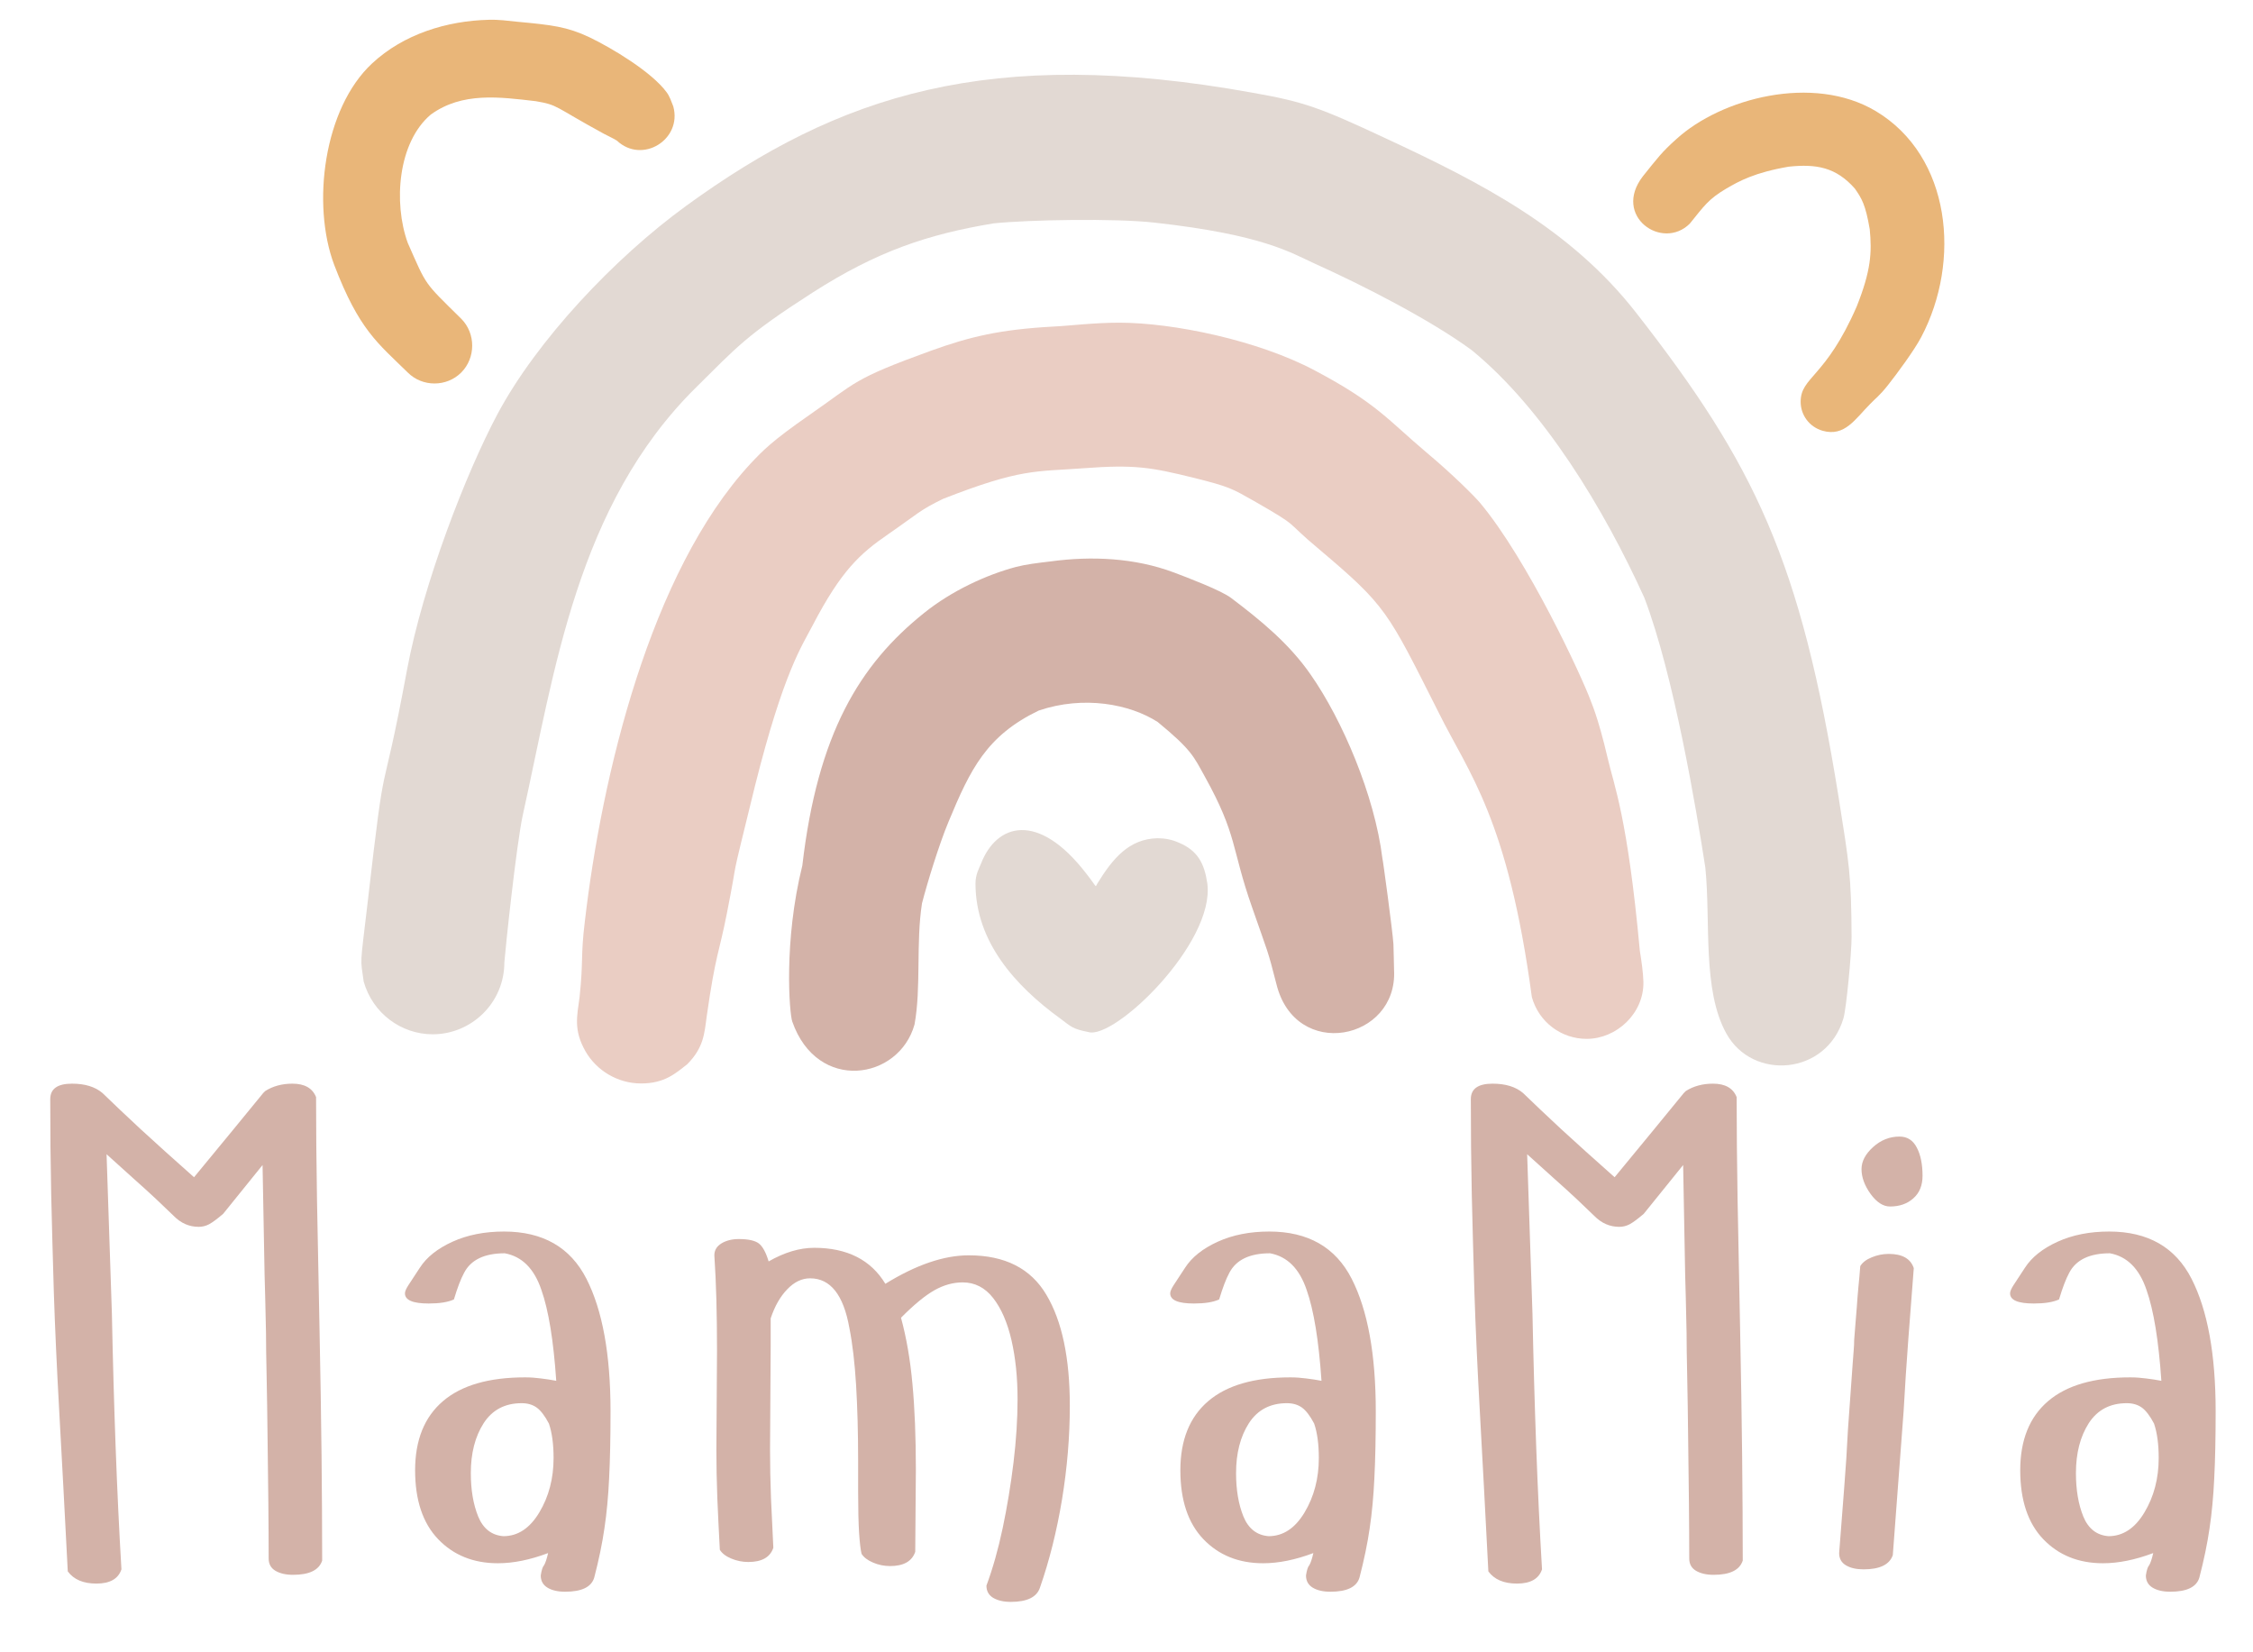 <?xml version="1.0" encoding="UTF-8"?> <svg xmlns="http://www.w3.org/2000/svg" xmlns:xlink="http://www.w3.org/1999/xlink" width="300" zoomAndPan="magnify" viewBox="0 0 224.88 165" height="220" preserveAspectRatio="xMidYMid meet" version="1.0"><defs><g></g><clipPath id="18bedbf125"><path d="M 32 1.867 L 68 1.867 L 68 39 L 32 39 Z M 32 1.867 " clip-rule="nonzero"></path></clipPath></defs><path fill="#eacdc3" d="M 163.707 94.961 C 162.477 81.559 161.113 78.406 160.5 75.738 C 159.496 71.414 158.75 69.918 158.816 70.016 C 157.879 67.477 152.5 55.898 147.742 50.207 C 147.191 49.559 145.086 47.441 142.496 45.266 C 138.547 41.945 137.477 40.289 131.262 37.004 C 125.594 33.98 117.109 32.223 111.703 32.223 C 109.176 32.223 106.617 32.547 105.098 32.613 C 99.785 32.906 96.809 33.621 92.922 35.02 C 85.02 37.883 85.539 38.141 80.746 41.457 C 76.957 44.094 76.117 45.004 74.887 46.305 C 64.848 57.168 60.023 77.527 58.34 92.066 C 57.918 95.543 58.211 95.902 57.82 99.578 C 57.562 101.496 57.207 102.863 58.406 104.977 C 59.504 106.895 61.609 108.195 63.973 108.195 C 66.336 108.195 67.438 107.156 68.57 106.277 C 70.223 104.617 70.289 103.188 70.516 101.496 C 71.422 95.156 71.746 95.219 72.523 91.25 C 73.914 84.227 72.523 89.949 75.34 78.469 C 78.223 66.988 80.066 64.453 81.102 62.438 C 83.953 56.973 85.832 55.281 88.617 53.363 C 91.723 51.215 91.723 50.988 94.121 49.816 C 101.922 46.762 103.348 47.117 108.109 46.762 C 113.258 46.371 114.875 46.664 119.117 47.703 C 122.777 48.613 123.004 48.809 125.141 50.012 C 129.965 52.777 128.055 51.832 131.648 54.824 C 138.418 60.551 138.48 60.973 143.629 71.184 C 146.609 77.203 150.527 81.723 152.922 99.578 C 153.637 102.113 155.902 103.742 158.395 103.742 C 161.375 103.742 164.125 101.203 164.062 98.051 C 164.031 97.074 163.867 95.934 163.707 94.961 Z M 163.707 94.961 " fill-opacity="1" fill-rule="nonzero"></path><path fill="#d3b2a8" d="M 139.16 96.848 C 139.129 95.969 139.129 94.895 139.098 94.277 C 139 92.844 138.027 85.691 137.996 85.723 C 137.219 79.414 133.98 71.867 130.84 67.379 C 128.703 64.289 125.887 61.98 122.875 59.703 C 121.836 58.926 118.371 57.621 117.176 57.168 C 113.258 55.703 108.949 55.508 104.871 56.062 C 103.512 56.223 102.41 56.355 101.406 56.613 C 98.461 57.395 94.996 58.988 92.242 61.199 C 85.766 66.371 81.59 73.301 80.066 86.438 C 78.188 93.984 78.773 101.203 79.062 102.016 C 81.555 109.141 89.715 107.871 91.27 102.309 C 91.949 98.602 91.398 94.18 92.016 90.211 C 92.535 88.195 93.73 84.293 94.672 82.047 C 96.871 76.746 98.492 73.461 103.672 70.957 C 108.172 69.43 112.77 70.309 115.555 72.098 C 118.957 74.895 119.148 75.543 120.25 77.527 C 123.555 83.48 122.875 84.617 124.98 90.602 C 126.629 95.352 126.5 94.699 127.406 98.246 C 129.285 105.984 139.551 103.902 139.16 96.848 Z M 139.16 96.848 " fill-opacity="1" fill-rule="nonzero"></path><g clip-path="url(#18bedbf125)"><path fill="#e9b679" d="M 66.5 9.195 C 65.012 7.18 61.059 4.805 58.824 3.73 C 56.559 2.66 55.07 2.496 51.605 2.172 C 50.664 2.074 49.727 1.945 48.754 1.977 C 44.578 2.074 40.238 3.406 37.098 6.336 C 32.273 10.82 31.043 20.383 33.309 26.434 C 35.805 32.969 37.68 34.27 40.66 37.199 C 42.117 38.66 44.547 38.66 46.004 37.199 C 47.461 35.734 47.461 33.297 46.004 31.832 C 42.215 28.094 42.602 28.645 40.66 24.254 C 39.203 20.223 39.688 14.203 42.961 11.441 C 46.102 9.164 49.824 9.684 53.449 10.105 C 55.75 10.496 55.23 10.629 60.25 13.359 C 60.672 13.586 61.125 13.781 61.547 14.043 C 64.07 16.418 68.086 13.945 67.18 10.629 C 66.984 10.141 66.824 9.617 66.5 9.195 Z M 66.5 9.195 " fill-opacity="1" fill-rule="nonzero"></path></g><path fill="#e9b679" d="M 187.246 11.082 C 180.996 7.375 171.832 9.812 167.363 13.879 C 165.875 15.211 165.488 15.766 163.996 17.621 C 160.953 21.586 165.941 25.066 168.691 22.336 C 170.117 20.578 170.539 19.895 172.352 18.824 C 173.645 18.074 175.168 17.23 178.566 16.645 C 181.352 16.352 183.297 16.707 185.172 18.824 C 185.855 19.797 186.242 20.418 186.664 22.887 C 186.891 25.199 186.793 27.02 185.367 30.598 C 182.258 37.75 179.766 37.621 179.766 40.125 C 179.766 41.426 180.609 42.629 181.969 43.02 C 184.172 43.637 185.207 41.848 186.727 40.32 C 187.215 39.801 187.602 39.574 188.477 38.469 C 189.383 37.328 191.133 34.953 191.812 33.652 C 195.793 26.109 194.824 15.602 187.246 11.082 Z M 187.246 11.082 " fill-opacity="1" fill-rule="nonzero"></path><path fill="#e2d9d3" d="M 183.555 79.609 C 179.766 55.996 175.234 46.469 163.348 31.246 C 156.777 22.824 147.902 18.27 138.32 13.812 C 131.715 10.727 130.191 10.172 125.043 9.262 C 98.75 4.512 83.695 9.488 68.477 20.547 C 61.32 25.75 53.547 33.98 49.598 41.395 C 46.52 47.184 42.215 58.207 40.594 66.859 C 37.844 81.656 38.586 73.332 36.645 90.211 C 35.867 96.812 35.934 95.543 36.258 98.016 C 37.164 101.203 40.012 103.285 43.152 103.285 C 47.008 103.285 50.309 100.164 50.309 96.098 C 50.406 94.797 51.508 84.324 52.156 81.363 C 55.328 67.086 57.531 50.469 69.445 38.695 C 73.527 34.66 74.434 33.492 81.07 29.23 C 87.516 25.102 92.535 23.41 99.172 22.305 C 102.699 21.945 111.281 21.781 115.297 22.238 C 126.078 23.441 128.832 25.23 131.262 26.336 C 136.02 28.48 142.723 31.898 146.898 34.953 C 154.152 40.875 160.176 50.922 164.16 59.703 C 167.105 67.445 169.34 80.781 170.246 86.633 C 170.797 92.031 169.922 98.863 172.352 103.219 C 174.973 107.938 182.355 107.383 184.039 101.691 C 184.332 100.684 184.852 95.156 184.852 93.562 C 184.816 87.285 184.625 86.375 183.555 79.609 Z M 183.555 79.609 " fill-opacity="1" fill-rule="nonzero"></path><path fill="#e2d9d3" d="M 117.691 84.16 C 116.98 83.836 116.27 83.707 115.523 83.707 C 112.676 83.773 111.055 85.754 109.531 88.227 C 109.273 88.648 109.566 88.684 108.434 87.25 C 103.609 80.973 99.461 82.242 97.91 86.242 C 97.715 86.73 97.359 87.316 97.359 88.227 C 97.359 94.016 101.309 98.438 105.84 101.723 C 106.941 102.539 107.008 102.734 108.625 103.059 C 111.219 103.871 121.289 94.18 120.512 88.227 C 120.219 86.211 119.539 84.941 117.691 84.16 Z M 117.691 84.16 " fill-opacity="1" fill-rule="nonzero"></path><g fill="#d3b2a8" fill-opacity="1"><g transform="translate(2.583, 156.857)"><g><path d="M 9.484 -0.141 C 9.172 0.805 8.336 1.281 6.984 1.281 C 5.672 1.281 4.719 0.875 4.125 0.062 C 3.812 -6.031 3.531 -11.312 3.281 -15.781 C 3.031 -20.258 2.848 -24.258 2.734 -27.781 C 2.629 -31.301 2.539 -34.582 2.469 -37.625 C 2.406 -40.676 2.375 -43.832 2.375 -47.094 C 2.375 -48.125 3.098 -48.641 4.547 -48.641 C 5.848 -48.641 6.863 -48.328 7.594 -47.703 C 8.625 -46.703 9.895 -45.5 11.406 -44.094 C 12.926 -42.695 14.703 -41.098 16.734 -39.297 L 20.531 -43.906 L 23.641 -47.703 L 23.844 -47.906 C 24.613 -48.395 25.52 -48.641 26.562 -48.641 C 27.781 -48.641 28.566 -48.191 28.922 -47.297 C 28.922 -44.266 28.953 -40.828 29.016 -36.984 C 29.086 -33.148 29.172 -28.883 29.266 -24.188 C 29.359 -19.625 29.426 -15.41 29.469 -11.547 C 29.508 -7.691 29.531 -4.18 29.531 -1.016 C 29.219 -0.066 28.25 0.406 26.625 0.406 C 25.906 0.406 25.316 0.27 24.859 0 C 24.41 -0.27 24.188 -0.676 24.188 -1.219 C 24.188 -2.801 24.176 -4.648 24.156 -6.766 C 24.133 -8.891 24.109 -11.055 24.078 -13.266 C 24.055 -15.484 24.023 -17.531 23.984 -19.406 C 23.941 -21.281 23.922 -22.719 23.922 -23.719 L 23.844 -27.234 L 23.781 -29.531 L 23.578 -40.516 L 19.641 -35.641 C 19.055 -35.141 18.594 -34.797 18.25 -34.609 C 17.914 -34.43 17.566 -34.344 17.203 -34.344 C 16.254 -34.344 15.422 -34.707 14.703 -35.438 C 14.203 -35.926 13.613 -36.488 12.938 -37.125 C 12.258 -37.758 11.516 -38.438 10.703 -39.156 L 8 -41.594 L 8.531 -25.672 C 8.625 -21.023 8.75 -16.578 8.906 -12.328 C 9.062 -8.086 9.254 -4.023 9.484 -0.141 Z M 9.484 -0.141 "></path></g></g></g><g fill="#d3b2a8" fill-opacity="1"><g transform="translate(38.49, 156.857)"><g><path d="M 6.781 -27.094 C 6.188 -26.82 5.348 -26.688 4.266 -26.688 C 2.68 -26.688 1.891 -27.023 1.891 -27.703 C 1.891 -27.891 2.004 -28.16 2.234 -28.516 C 2.234 -28.516 2.617 -29.102 3.391 -30.281 C 4.066 -31.32 5.148 -32.18 6.641 -32.859 C 8.129 -33.535 9.844 -33.875 11.781 -33.875 C 15.664 -33.875 18.41 -32.301 20.016 -29.156 C 21.617 -26.02 22.422 -21.609 22.422 -15.922 C 22.422 -13.297 22.375 -11.066 22.281 -9.234 C 22.195 -7.41 22.039 -5.742 21.812 -4.234 C 21.594 -2.723 21.254 -1.086 20.797 0.672 C 20.523 1.617 19.555 2.094 17.891 2.094 C 17.16 2.094 16.57 1.957 16.125 1.688 C 15.676 1.414 15.453 1.008 15.453 0.469 C 15.535 -0.07 15.645 -0.41 15.781 -0.547 C 15.914 -0.766 16.051 -1.172 16.188 -1.766 C 14.383 -1.086 12.711 -0.75 11.172 -0.75 C 8.734 -0.75 6.742 -1.551 5.203 -3.156 C 3.672 -4.758 2.906 -7.051 2.906 -10.031 C 2.906 -13.051 3.832 -15.352 5.688 -16.938 C 7.539 -18.52 10.273 -19.312 13.891 -19.312 C 14.43 -19.312 14.961 -19.273 15.484 -19.203 C 16.004 -19.141 16.508 -19.062 17 -18.969 C 16.727 -22.988 16.234 -26.016 15.516 -28.047 C 14.797 -30.172 13.578 -31.391 11.859 -31.703 C 9.828 -31.703 8.473 -31.051 7.797 -29.75 C 7.473 -29.156 7.133 -28.27 6.781 -27.094 Z M 16.266 -14.703 C 15.859 -15.473 15.453 -16.004 15.047 -16.297 C 14.641 -16.586 14.141 -16.734 13.547 -16.734 C 11.879 -16.734 10.613 -16.066 9.75 -14.734 C 8.895 -13.398 8.469 -11.738 8.469 -9.75 C 8.469 -8.082 8.711 -6.641 9.203 -5.422 C 9.703 -4.203 10.539 -3.547 11.719 -3.453 C 13.164 -3.453 14.363 -4.242 15.312 -5.828 C 16.258 -7.41 16.734 -9.219 16.734 -11.25 C 16.734 -12.645 16.578 -13.797 16.266 -14.703 Z M 16.266 -14.703 "></path></g></g></g><g fill="#d3b2a8" fill-opacity="1"><g transform="translate(68.03, 156.857)"><g><path d="M 17.953 -1.688 C 17.859 -2.051 17.773 -2.754 17.703 -3.797 C 17.641 -4.836 17.609 -6.211 17.609 -7.922 L 17.609 -10.969 C 17.609 -13.77 17.539 -16.289 17.406 -18.531 C 17.27 -20.77 17.047 -22.676 16.734 -24.25 C 16.148 -27.551 14.844 -29.203 12.812 -29.203 C 11.988 -29.203 11.227 -28.836 10.531 -28.109 C 9.832 -27.391 9.281 -26.422 8.875 -25.203 L 8.875 -22.422 L 8.812 -12.125 C 8.812 -10.5 8.844 -8.875 8.906 -7.25 C 8.977 -5.625 9.055 -3.973 9.141 -2.297 C 8.828 -1.348 7.992 -0.875 6.641 -0.875 C 6.055 -0.875 5.488 -0.988 4.938 -1.219 C 4.395 -1.445 4.016 -1.738 3.797 -2.094 C 3.703 -3.863 3.617 -5.582 3.547 -7.25 C 3.484 -8.914 3.453 -10.52 3.453 -12.062 L 3.516 -22.016 C 3.516 -23.828 3.492 -25.508 3.453 -27.062 C 3.41 -28.625 3.344 -30.102 3.25 -31.5 C 3.25 -32 3.484 -32.395 3.953 -32.688 C 4.43 -32.977 5.008 -33.125 5.688 -33.125 C 6.633 -33.125 7.301 -32.977 7.688 -32.688 C 8.07 -32.395 8.398 -31.797 8.672 -30.891 C 10.254 -31.797 11.77 -32.25 13.219 -32.25 C 16.508 -32.25 18.879 -31.051 20.328 -28.656 C 23.398 -30.551 26.176 -31.5 28.656 -31.5 C 32.27 -31.5 34.852 -30.188 36.406 -27.562 C 37.969 -24.945 38.75 -21.25 38.75 -16.469 C 38.75 -13.395 38.488 -10.273 37.969 -7.109 C 37.445 -3.953 36.711 -1.02 35.766 1.688 C 35.453 2.633 34.484 3.109 32.859 3.109 C 32.141 3.109 31.551 2.973 31.094 2.703 C 30.645 2.43 30.422 2.023 30.422 1.484 C 31.055 -0.223 31.598 -2.141 32.047 -4.266 C 32.492 -6.391 32.852 -8.566 33.125 -10.797 C 33.395 -13.035 33.531 -15.148 33.531 -17.141 C 33.531 -19.305 33.328 -21.27 32.922 -23.031 C 32.516 -24.789 31.906 -26.191 31.094 -27.234 C 30.281 -28.273 29.266 -28.797 28.047 -28.797 C 27.098 -28.797 26.16 -28.535 25.234 -28.016 C 24.305 -27.492 23.191 -26.578 21.891 -25.266 C 22.43 -23.285 22.812 -21.086 23.031 -18.672 C 23.258 -16.254 23.375 -13.395 23.375 -10.094 L 23.312 -1.891 C 22.988 -0.941 22.148 -0.469 20.797 -0.469 C 20.211 -0.469 19.648 -0.582 19.109 -0.812 C 18.566 -1.039 18.18 -1.332 17.953 -1.688 Z M 17.953 -1.688 "></path></g></g></g><g fill="#d3b2a8" fill-opacity="1"><g transform="translate(114.913, 156.857)"><g><path d="M 6.781 -27.094 C 6.188 -26.82 5.348 -26.688 4.266 -26.688 C 2.68 -26.688 1.891 -27.023 1.891 -27.703 C 1.891 -27.891 2.004 -28.16 2.234 -28.516 C 2.234 -28.516 2.617 -29.102 3.391 -30.281 C 4.066 -31.32 5.148 -32.18 6.641 -32.859 C 8.129 -33.535 9.844 -33.875 11.781 -33.875 C 15.664 -33.875 18.41 -32.301 20.016 -29.156 C 21.617 -26.02 22.422 -21.609 22.422 -15.922 C 22.422 -13.297 22.375 -11.066 22.281 -9.234 C 22.195 -7.41 22.039 -5.742 21.812 -4.234 C 21.594 -2.723 21.254 -1.086 20.797 0.672 C 20.523 1.617 19.555 2.094 17.891 2.094 C 17.16 2.094 16.57 1.957 16.125 1.688 C 15.676 1.414 15.453 1.008 15.453 0.469 C 15.535 -0.07 15.645 -0.41 15.781 -0.547 C 15.914 -0.766 16.051 -1.172 16.188 -1.766 C 14.383 -1.086 12.711 -0.75 11.172 -0.75 C 8.734 -0.75 6.742 -1.551 5.203 -3.156 C 3.672 -4.758 2.906 -7.051 2.906 -10.031 C 2.906 -13.051 3.832 -15.352 5.688 -16.938 C 7.539 -18.52 10.273 -19.312 13.891 -19.312 C 14.43 -19.312 14.961 -19.273 15.484 -19.203 C 16.004 -19.141 16.508 -19.062 17 -18.969 C 16.727 -22.988 16.234 -26.016 15.516 -28.047 C 14.797 -30.172 13.578 -31.391 11.859 -31.703 C 9.828 -31.703 8.473 -31.051 7.797 -29.75 C 7.473 -29.156 7.133 -28.27 6.781 -27.094 Z M 16.266 -14.703 C 15.859 -15.473 15.453 -16.004 15.047 -16.297 C 14.641 -16.586 14.141 -16.734 13.547 -16.734 C 11.879 -16.734 10.613 -16.066 9.75 -14.734 C 8.895 -13.398 8.469 -11.738 8.469 -9.75 C 8.469 -8.082 8.711 -6.641 9.203 -5.422 C 9.703 -4.203 10.539 -3.547 11.719 -3.453 C 13.164 -3.453 14.363 -4.242 15.312 -5.828 C 16.258 -7.41 16.734 -9.219 16.734 -11.25 C 16.734 -12.645 16.578 -13.797 16.266 -14.703 Z M 16.266 -14.703 "></path></g></g></g><g fill="#d3b2a8" fill-opacity="1"><g transform="translate(144.452, 156.857)"><g><path d="M 9.484 -0.141 C 9.172 0.805 8.336 1.281 6.984 1.281 C 5.672 1.281 4.719 0.875 4.125 0.062 C 3.812 -6.031 3.531 -11.312 3.281 -15.781 C 3.031 -20.258 2.848 -24.258 2.734 -27.781 C 2.629 -31.301 2.539 -34.582 2.469 -37.625 C 2.406 -40.676 2.375 -43.832 2.375 -47.094 C 2.375 -48.125 3.098 -48.641 4.547 -48.641 C 5.848 -48.641 6.863 -48.328 7.594 -47.703 C 8.625 -46.703 9.895 -45.5 11.406 -44.094 C 12.926 -42.695 14.703 -41.098 16.734 -39.297 L 20.531 -43.906 L 23.641 -47.703 L 23.844 -47.906 C 24.613 -48.395 25.52 -48.641 26.562 -48.641 C 27.781 -48.641 28.566 -48.191 28.922 -47.297 C 28.922 -44.266 28.953 -40.828 29.016 -36.984 C 29.086 -33.148 29.172 -28.883 29.266 -24.188 C 29.359 -19.625 29.426 -15.41 29.469 -11.547 C 29.508 -7.691 29.531 -4.18 29.531 -1.016 C 29.219 -0.066 28.25 0.406 26.625 0.406 C 25.906 0.406 25.316 0.27 24.859 0 C 24.41 -0.27 24.188 -0.676 24.188 -1.219 C 24.188 -2.801 24.176 -4.648 24.156 -6.766 C 24.133 -8.891 24.109 -11.055 24.078 -13.266 C 24.055 -15.484 24.023 -17.531 23.984 -19.406 C 23.941 -21.281 23.922 -22.719 23.922 -23.719 L 23.844 -27.234 L 23.781 -29.531 L 23.578 -40.516 L 19.641 -35.641 C 19.055 -35.141 18.594 -34.797 18.25 -34.609 C 17.914 -34.43 17.566 -34.344 17.203 -34.344 C 16.254 -34.344 15.422 -34.707 14.703 -35.438 C 14.203 -35.926 13.613 -36.488 12.938 -37.125 C 12.258 -37.758 11.516 -38.438 10.703 -39.156 L 8 -41.594 L 8.531 -25.672 C 8.625 -21.023 8.75 -16.578 8.906 -12.328 C 9.062 -8.086 9.254 -4.023 9.484 -0.141 Z M 9.484 -0.141 "></path></g></g></g><g fill="#d3b2a8" fill-opacity="1"><g transform="translate(180.36, 156.857)"><g><path d="M 5.484 -40.109 C 5.484 -40.879 5.867 -41.613 6.641 -42.312 C 7.41 -43.008 8.289 -43.359 9.281 -43.359 C 10.051 -43.359 10.625 -42.992 11 -42.266 C 11.383 -41.547 11.578 -40.602 11.578 -39.438 C 11.578 -38.477 11.27 -37.727 10.656 -37.188 C 10.051 -36.645 9.273 -36.375 8.328 -36.375 C 7.648 -36.375 7.004 -36.789 6.391 -37.625 C 5.785 -38.469 5.484 -39.297 5.484 -40.109 Z M 5.359 -30.422 C 5.578 -30.785 5.957 -31.078 6.5 -31.297 C 7.039 -31.523 7.609 -31.641 8.203 -31.641 C 9.555 -31.641 10.391 -31.164 10.703 -30.219 C 10.523 -27.863 10.344 -25.488 10.156 -23.094 C 9.977 -20.707 9.82 -18.316 9.688 -15.922 L 8.609 -1.562 C 8.285 -0.613 7.312 -0.141 5.688 -0.141 C 4.969 -0.141 4.379 -0.273 3.922 -0.547 C 3.473 -0.816 3.25 -1.223 3.25 -1.766 C 3.426 -4.023 3.594 -6.18 3.75 -8.234 C 3.914 -10.285 4.039 -12.219 4.125 -14.031 L 4.609 -20.797 C 4.648 -21.254 4.68 -21.66 4.703 -22.016 C 4.734 -22.379 4.75 -22.719 4.75 -23.031 C 4.789 -23.531 4.832 -24.062 4.875 -24.625 C 4.926 -25.188 4.973 -25.766 5.016 -26.359 C 5.055 -26.984 5.109 -27.633 5.172 -28.312 C 5.242 -28.988 5.305 -29.691 5.359 -30.422 Z M 5.359 -30.422 "></path></g></g></g><g fill="#d3b2a8" fill-opacity="1"><g transform="translate(198.788, 156.857)"><g><path d="M 6.781 -27.094 C 6.188 -26.82 5.348 -26.688 4.266 -26.688 C 2.68 -26.688 1.891 -27.023 1.891 -27.703 C 1.891 -27.891 2.004 -28.16 2.234 -28.516 C 2.234 -28.516 2.617 -29.102 3.391 -30.281 C 4.066 -31.32 5.148 -32.18 6.641 -32.859 C 8.129 -33.535 9.844 -33.875 11.781 -33.875 C 15.664 -33.875 18.41 -32.301 20.016 -29.156 C 21.617 -26.02 22.422 -21.609 22.422 -15.922 C 22.422 -13.297 22.375 -11.066 22.281 -9.234 C 22.195 -7.41 22.039 -5.742 21.812 -4.234 C 21.594 -2.723 21.254 -1.086 20.797 0.672 C 20.523 1.617 19.555 2.094 17.891 2.094 C 17.16 2.094 16.57 1.957 16.125 1.688 C 15.676 1.414 15.453 1.008 15.453 0.469 C 15.535 -0.07 15.645 -0.41 15.781 -0.547 C 15.914 -0.766 16.051 -1.172 16.188 -1.766 C 14.383 -1.086 12.711 -0.75 11.172 -0.75 C 8.734 -0.75 6.742 -1.551 5.203 -3.156 C 3.672 -4.758 2.906 -7.051 2.906 -10.031 C 2.906 -13.051 3.832 -15.352 5.688 -16.938 C 7.539 -18.52 10.273 -19.312 13.891 -19.312 C 14.43 -19.312 14.961 -19.273 15.484 -19.203 C 16.004 -19.141 16.508 -19.062 17 -18.969 C 16.727 -22.988 16.234 -26.016 15.516 -28.047 C 14.797 -30.172 13.578 -31.391 11.859 -31.703 C 9.828 -31.703 8.473 -31.051 7.797 -29.75 C 7.473 -29.156 7.133 -28.27 6.781 -27.094 Z M 16.266 -14.703 C 15.859 -15.473 15.453 -16.004 15.047 -16.297 C 14.641 -16.586 14.141 -16.734 13.547 -16.734 C 11.879 -16.734 10.613 -16.066 9.75 -14.734 C 8.895 -13.398 8.469 -11.738 8.469 -9.75 C 8.469 -8.082 8.711 -6.641 9.203 -5.422 C 9.703 -4.203 10.539 -3.547 11.719 -3.453 C 13.164 -3.453 14.363 -4.242 15.312 -5.828 C 16.258 -7.41 16.734 -9.219 16.734 -11.25 C 16.734 -12.645 16.578 -13.797 16.266 -14.703 Z M 16.266 -14.703 "></path></g></g></g></svg> 